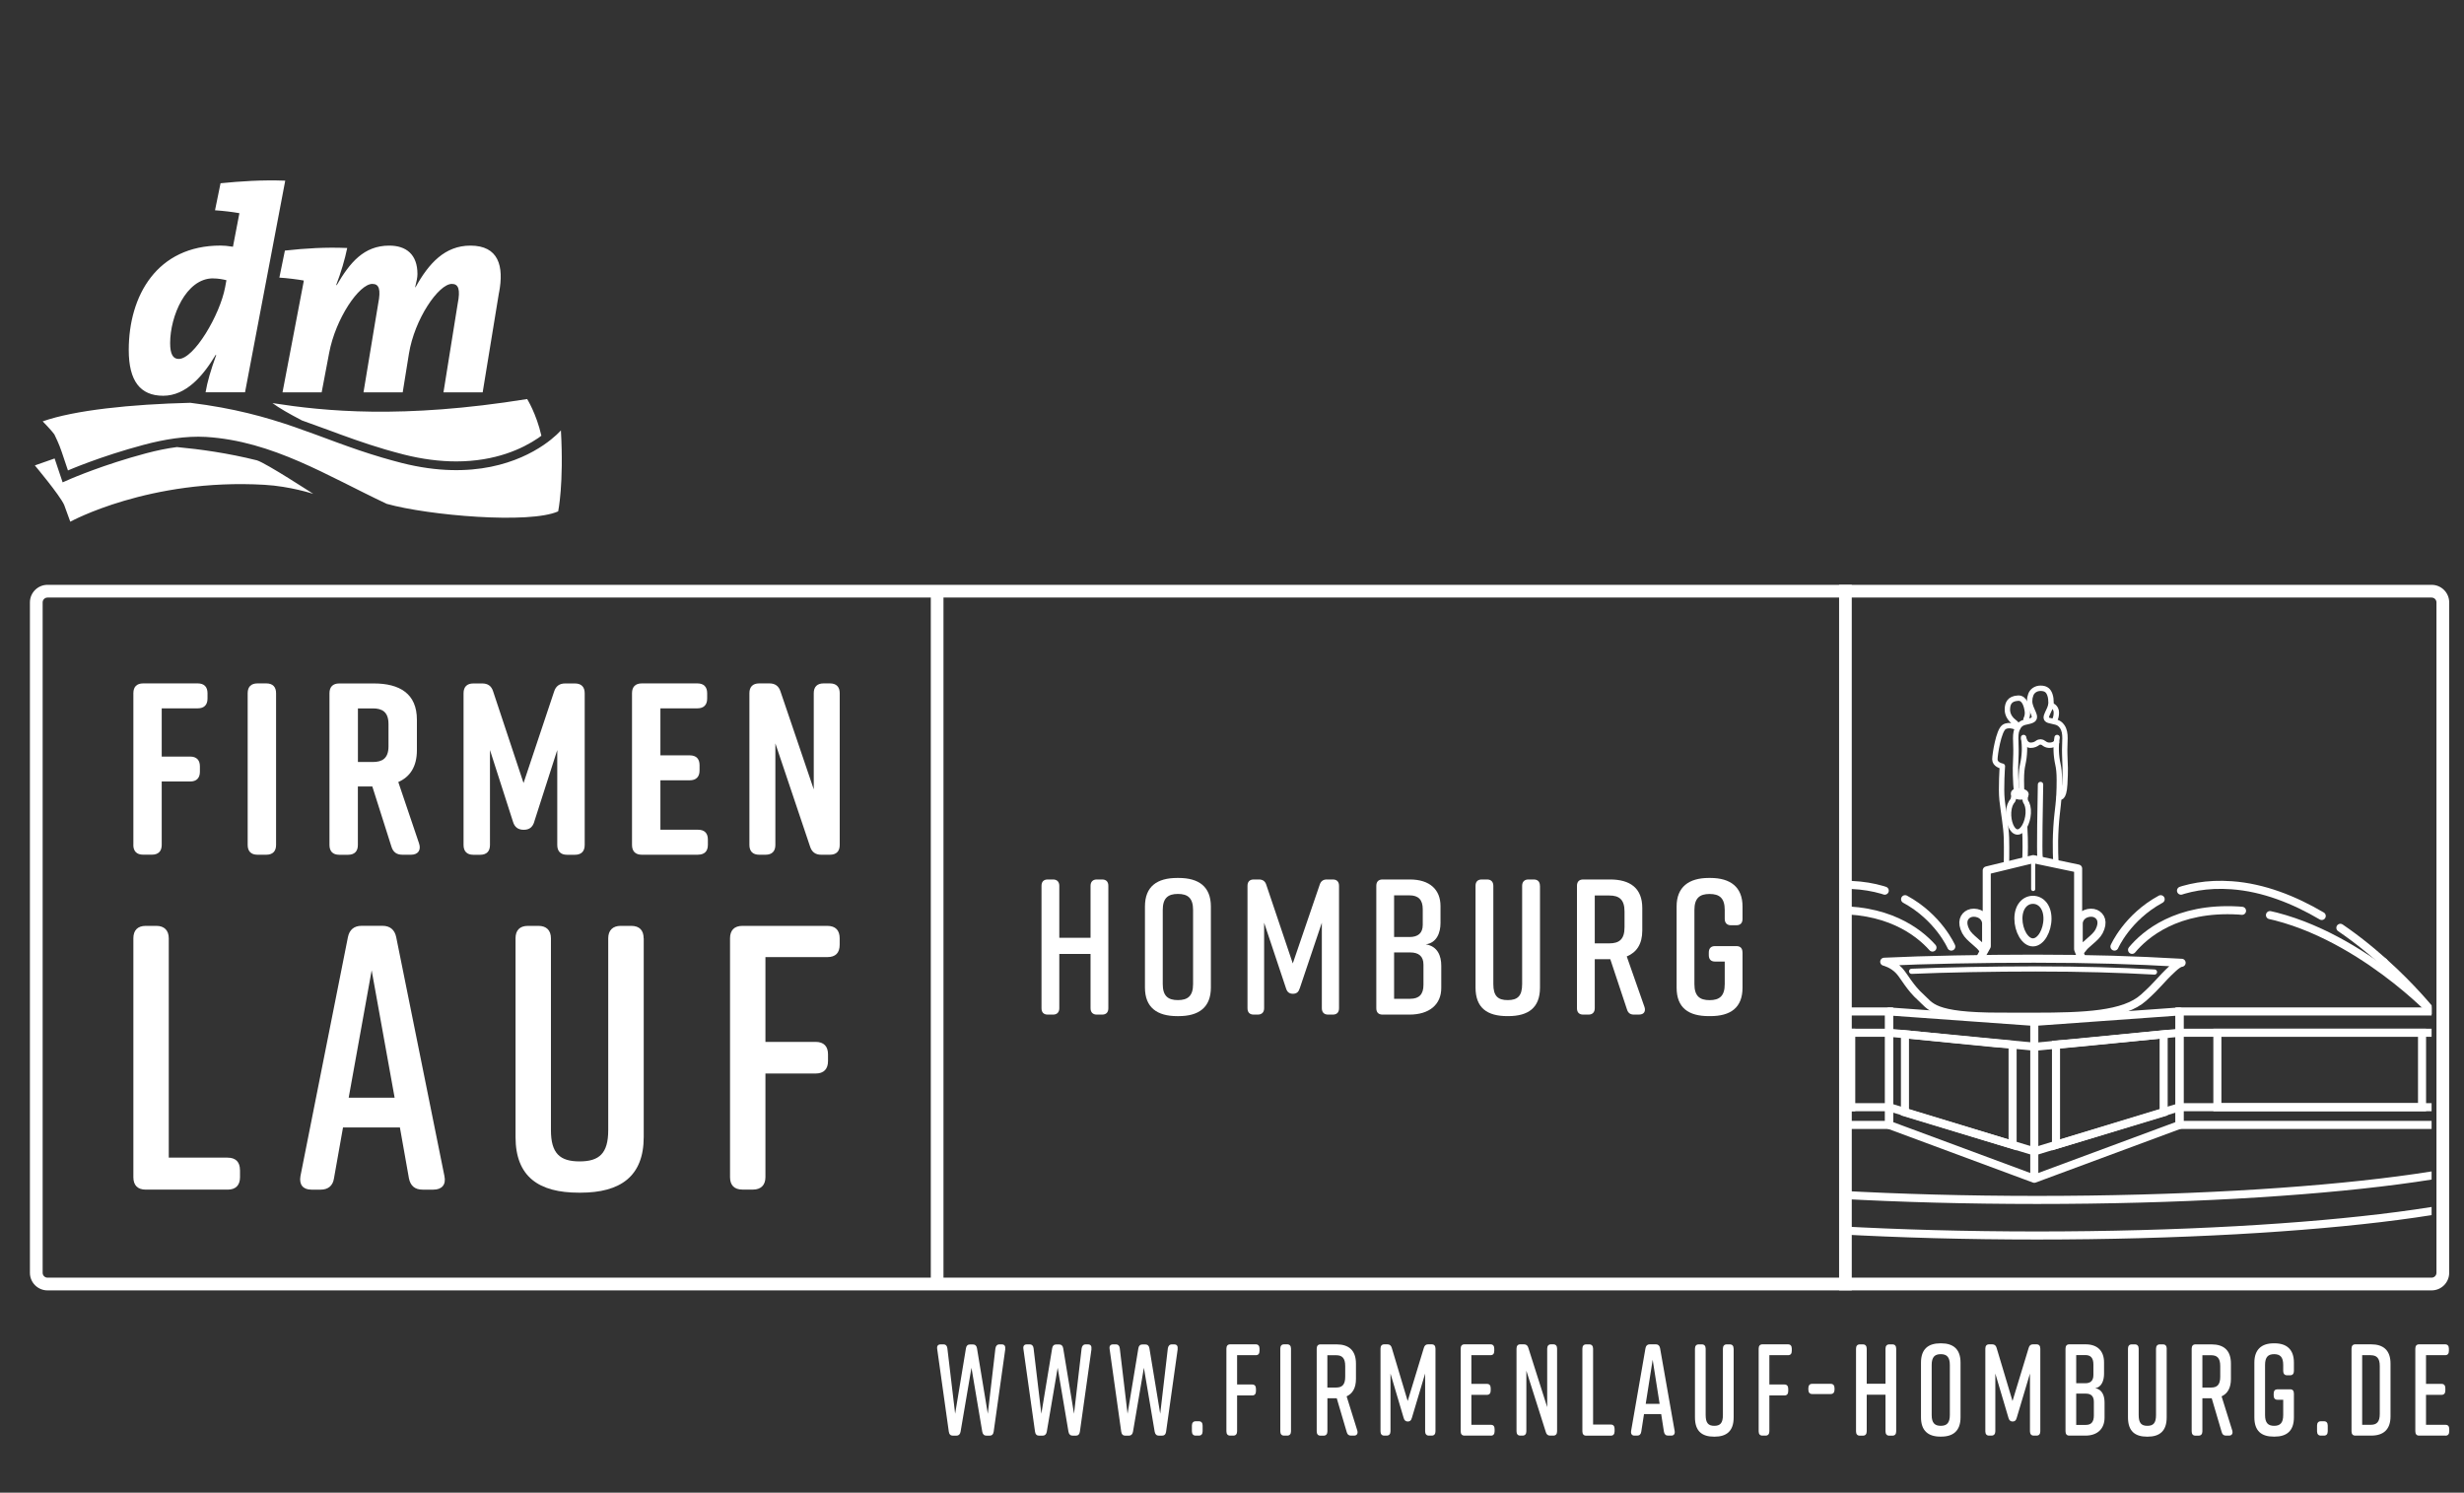 <?xml version="1.0" encoding="UTF-8"?>
<svg xmlns="http://www.w3.org/2000/svg" xmlns:xlink="http://www.w3.org/1999/xlink" id="uuid-927c4bb4-b7f6-44aa-9cb1-b1a0ed3f2cce" viewBox="0 0 485.89 294.38">
  <rect x="0" y="0" width="485.89" height="294.38" fill="#333333" stroke="none"/>
  <defs>
    <style>.uuid-3cdc1fa6-3310-493c-88f7-c639cf1b70b1,.uuid-bda4d360-ba08-4850-b70c-aff49281a511,.uuid-6859657c-5c25-47bb-8bd0-6c599c4a9cbc,.uuid-91dbe9a1-a4cb-417d-a20c-ed7944f73c90,.uuid-318968ef-9020-43f1-bd7f-78635ac95de1,.uuid-60512599-eb8d-460c-85fe-98c503a76026,.uuid-028cfd62-166a-451c-9ee7-88cc7c83420b,.uuid-2f16281b-a3da-4a03-a6ae-93faa8ddf113,.uuid-8dc881f0-a99f-4fed-ba98-af1221cf9459,.uuid-ee242b03-7e14-4dca-ac7c-39db0893e148,.uuid-f339edae-944b-4ee2-b737-4bbba426a62d,.uuid-60fa399c-f268-46a9-bac3-48cb0510f171,.uuid-c463a9a0-b900-4341-b64d-327f7449fbf0,.uuid-8556f843-1b3a-4b2b-974f-15c5e28726e1,.uuid-7b775c01-3430-444b-a556-3e97c02c4787,.uuid-bc480518-94a2-4aad-9c54-4d3c3840621e{fill:none;}.uuid-20039123-1cf8-42d0-8cb1-17e90ac5dd99{clip-path:url(#uuid-be743a14-9c94-4897-9b24-cbadecf52ce5);}.uuid-bda4d360-ba08-4850-b70c-aff49281a511,.uuid-6859657c-5c25-47bb-8bd0-6c599c4a9cbc,.uuid-91dbe9a1-a4cb-417d-a20c-ed7944f73c90,.uuid-318968ef-9020-43f1-bd7f-78635ac95de1,.uuid-60512599-eb8d-460c-85fe-98c503a76026,.uuid-3123266a-f733-4ca5-ac72-0a73b23083d9,.uuid-028cfd62-166a-451c-9ee7-88cc7c83420b,.uuid-2f16281b-a3da-4a03-a6ae-93faa8ddf113,.uuid-8dc881f0-a99f-4fed-ba98-af1221cf9459,.uuid-ee242b03-7e14-4dca-ac7c-39db0893e148,.uuid-f339edae-944b-4ee2-b737-4bbba426a62d,.uuid-60fa399c-f268-46a9-bac3-48cb0510f171,.uuid-c463a9a0-b900-4341-b64d-327f7449fbf0,.uuid-8556f843-1b3a-4b2b-974f-15c5e28726e1,.uuid-7b775c01-3430-444b-a556-3e97c02c4787,.uuid-bc480518-94a2-4aad-9c54-4d3c3840621e{stroke:#fff;}.uuid-bda4d360-ba08-4850-b70c-aff49281a511,.uuid-318968ef-9020-43f1-bd7f-78635ac95de1,.uuid-8dc881f0-a99f-4fed-ba98-af1221cf9459,.uuid-ee242b03-7e14-4dca-ac7c-39db0893e148,.uuid-60fa399c-f268-46a9-bac3-48cb0510f171,.uuid-c463a9a0-b900-4341-b64d-327f7449fbf0,.uuid-7b775c01-3430-444b-a556-3e97c02c4787{stroke-width:3px;}.uuid-bda4d360-ba08-4850-b70c-aff49281a511,.uuid-8556f843-1b3a-4b2b-974f-15c5e28726e1{stroke-miterlimit:10;}.uuid-6859657c-5c25-47bb-8bd0-6c599c4a9cbc,.uuid-91dbe9a1-a4cb-417d-a20c-ed7944f73c90,.uuid-318968ef-9020-43f1-bd7f-78635ac95de1,.uuid-60512599-eb8d-460c-85fe-98c503a76026,.uuid-3123266a-f733-4ca5-ac72-0a73b23083d9,.uuid-028cfd62-166a-451c-9ee7-88cc7c83420b,.uuid-2f16281b-a3da-4a03-a6ae-93faa8ddf113,.uuid-8dc881f0-a99f-4fed-ba98-af1221cf9459,.uuid-ee242b03-7e14-4dca-ac7c-39db0893e148,.uuid-f339edae-944b-4ee2-b737-4bbba426a62d,.uuid-60fa399c-f268-46a9-bac3-48cb0510f171,.uuid-c463a9a0-b900-4341-b64d-327f7449fbf0,.uuid-8556f843-1b3a-4b2b-974f-15c5e28726e1{stroke-linecap:round;}.uuid-6859657c-5c25-47bb-8bd0-6c599c4a9cbc,.uuid-91dbe9a1-a4cb-417d-a20c-ed7944f73c90,.uuid-318968ef-9020-43f1-bd7f-78635ac95de1,.uuid-60512599-eb8d-460c-85fe-98c503a76026,.uuid-3123266a-f733-4ca5-ac72-0a73b23083d9,.uuid-028cfd62-166a-451c-9ee7-88cc7c83420b,.uuid-2f16281b-a3da-4a03-a6ae-93faa8ddf113,.uuid-8dc881f0-a99f-4fed-ba98-af1221cf9459,.uuid-ee242b03-7e14-4dca-ac7c-39db0893e148,.uuid-f339edae-944b-4ee2-b737-4bbba426a62d,.uuid-60fa399c-f268-46a9-bac3-48cb0510f171,.uuid-c463a9a0-b900-4341-b64d-327f7449fbf0,.uuid-7b775c01-3430-444b-a556-3e97c02c4787,.uuid-bc480518-94a2-4aad-9c54-4d3c3840621e{stroke-linejoin:round;}.uuid-6859657c-5c25-47bb-8bd0-6c599c4a9cbc,.uuid-8556f843-1b3a-4b2b-974f-15c5e28726e1{stroke-width:1.86px;}.uuid-91dbe9a1-a4cb-417d-a20c-ed7944f73c90{stroke-width:1.92px;}.uuid-318968ef-9020-43f1-bd7f-78635ac95de1{stroke-dasharray:34.24 0 20.55 8.22;}.uuid-60512599-eb8d-460c-85fe-98c503a76026,.uuid-3123266a-f733-4ca5-ac72-0a73b23083d9{stroke-width:2px;}.uuid-3123266a-f733-4ca5-ac72-0a73b23083d9,.uuid-d9ce1944-62de-4855-9117-c9efb4dfff04{fill:#fff;}.uuid-028cfd62-166a-451c-9ee7-88cc7c83420b{stroke-width:.93px;}.uuid-2f16281b-a3da-4a03-a6ae-93faa8ddf113{stroke-width:1.54px;}.uuid-ee242b03-7e14-4dca-ac7c-39db0893e148{stroke-dasharray:20.55 8.22;}.uuid-f339edae-944b-4ee2-b737-4bbba426a62d{stroke-width:2.56px;}.uuid-60fa399c-f268-46a9-bac3-48cb0510f171{stroke-dasharray:43.89 0 26.33 10.53;}.uuid-c463a9a0-b900-4341-b64d-327f7449fbf0{stroke-dasharray:43.95 0 26.37 10.55;}.uuid-bc480518-94a2-4aad-9c54-4d3c3840621e{stroke-width:2.5px;}</style>
    <symbol id="uuid-8a682a0e-14ed-4fce-afe5-917a3f3a80d0" viewBox="0 0 382.87 206.13">
      <rect class="uuid-bda4d360-ba08-4850-b70c-aff49281a511" x="32.08" y="121.26" width="104.32" height="42.23"></rect>
      <rect class="uuid-bda4d360-ba08-4850-b70c-aff49281a511" x="244.45" y="121.26" width="104.32" height="42.23"></rect>
      <polygon class="uuid-7b775c01-3430-444b-a556-3e97c02c4787" points="244.45 163.49 190.42 183.52 136.4 163.49 136.4 121.26 190.42 125.14 244.45 121.26 244.45 163.49"></polygon>
      <line class="uuid-bda4d360-ba08-4850-b70c-aff49281a511" x1="190.42" y1="183.52" x2="190.42" y2="126.07"></line>
      <rect class="uuid-bda4d360-ba08-4850-b70c-aff49281a511" x="46.16" y="129.18" width="76.15" height="27.71"></rect>
      <polyline class="uuid-bda4d360-ba08-4850-b70c-aff49281a511" points="32.08 129.18 136.4 129.18 190.62 134.39 244.45 129.18 348.77 129.18"></polyline>
      <rect class="uuid-bda4d360-ba08-4850-b70c-aff49281a511" x="258.54" y="129.18" width="76.15" height="27.71"></rect>
      <path class="uuid-bda4d360-ba08-4850-b70c-aff49281a511" d="M198.5,133.68c.93,0,40.05-3.93,40.05-3.93v29.08l-40.05,12.11v-37.26Z"></path>
      <path class="uuid-bda4d360-ba08-4850-b70c-aff49281a511" d="M182.35,133.68c-.93,0-40.05-3.94-40.05-3.94v29.08s40.05,12.11,40.05,12.11v-37.26Z"></path>
      <path class="uuid-8dc881f0-a99f-4fed-ba98-af1221cf9459" d="M245.24,103.15s-.93-.09-3.22,2.03c-5.08,4.7-5.09,5.71-10.93,10.95-7.23,6.48-21.85,7.08-40.77,7.09-4.1,0-8.39-.02-12.86-.02-25.1,0-25.62-3.96-29.21-7.14-4.11-3.65-6.21-7.91-8.07-9.94-2.42-2.63-5.59-3.36-5.59-3.36,15.04-.72,36.88-1.14,55.73-1.14,21.74,0,37.64.55,54.02,1.49l.89.05Z"></path>
      <path class="uuid-91dbe9a1-a4cb-417d-a20c-ed7944f73c90" d="M235.14,106.59c-13.33-.73-26.58-1.15-44.31-1.15-15.43,0-33.16.32-46.05.88"></path>
      <path class="uuid-8556f843-1b3a-4b2b-974f-15c5e28726e1" d="M246.16,103.2"></path>
      <polyline class="uuid-8dc881f0-a99f-4fed-ba98-af1221cf9459" points="170.17 101.61 172.73 96.99 172.73 68.78 190.01 64.58 206.73 68.08 206.73 98.12 208.12 101.61"></polyline>
      <path class="uuid-6859657c-5c25-47bb-8bd0-6c599c4a9cbc" d="M190.01,100.91"></path>
      <path class="uuid-6859657c-5c25-47bb-8bd0-6c599c4a9cbc" d="M190.01,95.56"></path>
      <path class="uuid-8dc881f0-a99f-4fed-ba98-af1221cf9459" d="M195.33,86.71c0,4.37-2.42,8.85-5.41,8.85s-5.41-4.48-5.41-8.85,2.42-6.99,5.41-6.99,5.41,2.61,5.41,6.99Z"></path>
      <path class="uuid-8dc881f0-a99f-4fed-ba98-af1221cf9459" d="M172.51,88.22v8.46s-.97,1.98-1.15,1.63c-1.12-2.15-5.04-4.2-6.42-6.84-1.83-3.51-.66-5.75,1.3-6.63s5.75-.05,6.27,3.37Z"></path>
      <path class="uuid-8dc881f0-a99f-4fed-ba98-af1221cf9459" d="M206.95,88.22v8.46s.97,1.98,1.15,1.63c1.12-2.15,5.04-4.2,6.42-6.84,1.83-3.51.66-5.75-1.3-6.63s-5.75-.05-6.27,3.37Z"></path>
      <path class="uuid-8dc881f0-a99f-4fed-ba98-af1221cf9459" d="M32.08,152.97c-19.34,3.9-30.58,8.55-30.58,13.55v13.22c0,13.75,85.04,24.89,189.94,24.89s189.94-11.14,189.94-24.89v-13.22c0-5.14-11.91-9.92-32.3-13.89"></path>
      <path class="uuid-8dc881f0-a99f-4fed-ba98-af1221cf9459" d="M349.07,152.62c20.4,3.97,32.3,8.75,32.3,13.89,0,13.75-85.04,24.89-189.94,24.89S1.38,180.26,1.5,166.52c.04-4.99,11.92-9.78,30.37-13.51"></path>
      <path class="uuid-028cfd62-166a-451c-9ee7-88cc7c83420b" d="M187.16,40.94"></path>
      <path class="uuid-60512599-eb8d-460c-85fe-98c503a76026" d="M182.8,40.61c.1,1.11-.36,2.1-.36,2.1h0c-.86.92-1.46,2.4-1.58,4.38-.21,3.54,1.21,7.27,3.23,7.39,2.02.12,3.87-3.41,4.08-6.96.11-1.95-.3-3.48-1.03-4.49-.24-.86-.12-1.62.02-2.08"></path>
      <path class="uuid-3123266a-f733-4ca5-ac72-0a73b23083d9" d="M187.34,40.47c-.05.58-1.15,1.09-2.43.97s-2.26-.82-2.21-1.39,1.13-.95,2.41-.83,2.28.68,2.22,1.25Z"></path>
      <path class="uuid-60512599-eb8d-460c-85fe-98c503a76026" d="M198.91,19.32c-.56,3.34-.41,6.74.32,10.05.28,1.26.51,2.89.51,5.8,0,8.85-.78,10.25-1.24,17.54-.47,7.3,0,13.65,0,13.65"></path>
      <path class="uuid-028cfd62-166a-451c-9ee7-88cc7c83420b" d="M186.92,65.17"></path>
      <path class="uuid-60512599-eb8d-460c-85fe-98c503a76026" d="M186.85,52.71c.34,5.4.18,10.29.07,12.46"></path>
      <path class="uuid-028cfd62-166a-451c-9ee7-88cc7c83420b" d="M185.68,39.2"></path>
      <path class="uuid-60512599-eb8d-460c-85fe-98c503a76026" d="M186.44,19.32c.56,3.34.41,6.74-.32,10.05-.28,1.26-.51,2.89-.51,5.8,0,1.55.02,2.87.07,4.04"></path>
      <path class="uuid-60512599-eb8d-460c-85fe-98c503a76026" d="M183.89,39.27c-.13-.65-.24-1.48-.3-2.55-.31-5.74-.16-6.52,0-11.18s-.71-7.8.92-10.25c1.33-2,3.14-1.54,5-2.35,2.55-1.11-.9-4.05-.82-7.16.03-1.04.09-1.41.43-2.39.48-1.37,1.85-2.39,3.63-2.39,2.19,0,2.98,1.03,3.47,2.39.35.98.43,2,.43,3.04,0,2.91-3.38,5.7-.82,6.52,1.93.61,3.67.35,5,2.35,1.63,2.44.76,5.59.92,10.25.16,4.66.31,5.43,0,11.18-.31,5.74-2.02,4.75-2.02,4.75"></path>
      <path class="uuid-028cfd62-166a-451c-9ee7-88cc7c83420b" d="M183.89,39.27"></path>
      <path class="uuid-60512599-eb8d-460c-85fe-98c503a76026" d="M186.55,19.87s.52,2.33,2.56,2.33c1.08,0,1.93-.41,2.54-.87.68-.51,1.63-.46,2.28.08.5.41,1.16.76,1.99.79,2.04.06,2.77-1.11,2.77-1.11"></path>
      <path class="uuid-60512599-eb8d-460c-85fe-98c503a76026" d="M192.74,36.82c-.14,6.96-.46,24.94-.18,27.19"></path>
      <line class="uuid-2f16281b-a3da-4a03-a6ae-93faa8ddf113" x1="190.01" y1="64.58" x2="190.01" y2="75.69"></line>
      <path class="uuid-60512599-eb8d-460c-85fe-98c503a76026" d="M196.63,7.36c.15,0,2,.54,2,2.69s-.85,3.12-.85,3.12"></path>
      <path class="uuid-60512599-eb8d-460c-85fe-98c503a76026" d="M180.06,66.56s.12-5.71,0-9.9-1.16-9.78-1.63-14.09.12-12.57.12-12.57c-.58-.12-2.79-.7-2.79-2.56s1.4-10.6,3.38-11.99,5.12.27,5.12.27c0,0,.45-.81-1.4-2.22-2.65-2.01-2.49-4.45-2.43-5.14.12-1.4.58-3.53,3.98-3.69,2.37-.11,3.16,2.88,3.43,4.86.14,1.01-.04,2.04-.49,2.96h0"></path>
      <polyline class="uuid-bda4d360-ba08-4850-b70c-aff49281a511" points="348.77 156.89 244.45 156.89 190.42 173.35 136.4 156.89 32.08 156.89"></polyline>
      <path class="uuid-f339edae-944b-4ee2-b737-4bbba426a62d" d="M258.54,93.31"></path>
      <path class="uuid-8dc881f0-a99f-4fed-ba98-af1221cf9459" d="M266.49,98.35"></path>
      <path class="uuid-8dc881f0-a99f-4fed-ba98-af1221cf9459" d="M41.99,120.81s6.63-8.34,17.36-17.96"></path>
      <path class="uuid-ee242b03-7e14-4dca-ac7c-39db0893e148" d="M59.36,102.85c5.33-4.78,11.67-9.88,18.71-14.43"></path>
      <path class="uuid-318968ef-9020-43f1-bd7f-78635ac95de1" d="M82.42,85.73c10.2-6,21.65-10.59,33.49-11.43,9.24-.66,16.73.88,22.74,3.41"></path>
      <path class="uuid-8dc881f0-a99f-4fed-ba98-af1221cf9459" d="M142.35,79.49c12.49,6.79,17.19,17.63,17.19,17.63"></path>
      <path class="uuid-8dc881f0-a99f-4fed-ba98-af1221cf9459" d="M337.79,120.81s-6.63-8.34-17.36-17.96"></path>
      <path class="uuid-ee242b03-7e14-4dca-ac7c-39db0893e148" d="M320.43,102.85c-5.33-4.78-11.67-9.88-18.71-14.43"></path>
      <path class="uuid-318968ef-9020-43f1-bd7f-78635ac95de1" d="M297.37,85.73c-10.2-6-21.65-10.59-33.49-11.43-9.24-.66-16.73.88-22.74,3.41"></path>
      <path class="uuid-8dc881f0-a99f-4fed-ba98-af1221cf9459" d="M237.44,79.49c-12.49,6.79-17.19,17.63-17.19,17.63"></path>
      <path class="uuid-c463a9a0-b900-4341-b64d-327f7449fbf0" d="M152.55,97.48"></path>
      <path class="uuid-c463a9a0-b900-4341-b64d-327f7449fbf0" d="M41.99,120.81s33.69-34.89,71.57-37.11c21.99-1.29,33.81,7.98,38.98,13.78"></path>
      <path class="uuid-60fa399c-f268-46a9-bac3-48cb0510f171" d="M224.28,101.91"></path>
      <path class="uuid-60fa399c-f268-46a9-bac3-48cb0510f171" d="M226.8,98.35"></path>
      <path class="uuid-60fa399c-f268-46a9-bac3-48cb0510f171" d="M337.79,120.81s-33.59-34.89-71.37-37.11c-23.06-1.36-34.9,8.97-39.62,14.64"></path>
    </symbol>
    <clipPath id="uuid-be743a14-9c94-4897-9b24-cbadecf52ce5">
      <rect id="uuid-64dcf3b1-ecaa-4e30-b142-b2e4120d7a4d" class="uuid-3cdc1fa6-3310-493c-88f7-c639cf1b70b1" x="363.7" y="115.34" width="115.8" height="138.9"></rect>
    </clipPath>
  </defs>
  <path class="uuid-d9ce1944-62de-4855-9117-c9efb4dfff04" d="M59.44,82.86c-2.41-1.25-4.41-2.4-5.71-3.36,10.23,1.6,25.54,3.17,50.22-.8,0,0,1.8,2.84,2.81,7.23-.21.15-.38.29-.61.45-3.11,2.11-8.43,4.62-16.19,4.62-3.26,0-6.72-.45-10.27-1.34-1.33-.35-2.59-.68-3.83-1.05-4.12-1.22-7.77-2.56-11.29-3.87-1.68-.62-3.38-1.24-5.14-1.86M34.89,88.17c-1.92.25-3.95.66-6.12,1.24-8.34,2.22-14.62,4.94-14.68,4.96l-1.74.76-1.58-4.71-3.9,1.37s4.91,5.85,5.78,7.78l1.21,3.32s15.58-8.58,38.25-7.28c5.15.29,9.66,1.79,9.66,1.79,0,0-9.24-6.03-11.09-6.61-5.71-1.43-11.24-2.2-15.8-2.62M110.6,84.89s-1.14,1.34-3.47,2.92c-4.57,3.09-13.72,7.07-27.86,3.51-1.35-.35-2.64-.7-3.89-1.07-12.89-3.79-20.55-8.68-37.85-10.81-11.72.29-22.84,1.45-29.11,3.66,0,0,1.78,1.82,2.3,2.57.26.57.88,1.75,1.45,3.45.64,1.87,1.23,3.66,1.23,3.66,0,0,6.35-2.77,14.93-5.05,4.03-1.08,8.34-1.79,12.3-1.56,13.19.83,23.84,7.65,35.64,13.2,8.19,2.29,28.16,4.02,33.8,1.48,0,0,1.14-5.41.54-15.97M41.99,54.91c1.08,0,1.92.18,2.66.35l-.26,1.4c-1.01,5.43-6.13,14.13-9.15,14.13-1.14,0-1.69-.97-1.69-3.14,0-5.26,3.13-12.75,8.45-12.75M56.25,35.63c-4.73-.17-8.79.12-12.76.51l-1.09,5.33c1.66.11,3.54.34,4.8.57v.05l-1.26,6.57c-1.08-.17-1.77-.23-2.45-.23-12.51,0-18.1,9.85-18.1,20.6,0,6.11,2.27,9.02,6.79,9.02s7.89-3.94,10.34-8.05h.12c-1.09,3.03-1.76,5.31-2.1,7.36h7.78s7.93-41.75,7.93-41.75ZM98.4,57.76c1.03-5.32-.1-9.32-5.64-9.32-5.02,0-8.21,3.49-10.83,8.23l-.06-.06c.28-1.14.45-1.88.45-2.57,0-3.83-2.19-5.6-5.56-5.6-5.03,0-7.78,3.38-10.35,7.78h-.12c.97-2.52,1.72-5.09,2.18-7.31-4.29-.18-8.18.06-12.29.51l-1.09,5.33c1.67.11,3.54.35,4.8.57v.17l-4.18,21.89h7.72s1.48-7.79,1.48-7.79c1.27-6.74,5.89-13.6,8.52-13.6,1.32,0,1.71,1.08,1.14,3.94l-2.89,17.45h7.73l1.23-7.62c1.09-6.81,5.84-13.77,8.47-13.77,1.3,0,1.71,1.08,1.14,3.94l-2.8,17.45h7.73l3.21-19.62Z"></path>
  <g class="uuid-20039123-1cf8-42d0-8cb1-17e90ac5dd99">
    <use width="382.87" height="206.13" transform="translate(300.23 135.21) scale(.53)" xlink:href="#uuid-8a682a0e-14ed-4fce-afe5-917a3f3a80d0"></use>
  </g>
  <path class="uuid-d9ce1944-62de-4855-9117-c9efb4dfff04" d="M206.61,173.45h1.05c.78,0,1.23.46,1.23,1.26v10.24h6.16v-10.24c0-.8.45-1.26,1.23-1.26h1.05c.82,0,1.23.46,1.23,1.26v24.13c0,.8-.41,1.26-1.23,1.26h-1.05c-.78,0-1.23-.46-1.23-1.26v-10.7h-6.16v10.7c0,.8-.45,1.26-1.23,1.26h-1.05c-.82,0-1.23-.46-1.23-1.26v-24.13c0-.8.41-1.26,1.23-1.26Z"></path>
  <path class="uuid-d9ce1944-62de-4855-9117-c9efb4dfff04" d="M232.13,173.15h.3c3.96,0,6.35,1.71,6.35,5.63v15.99c0,3.92-2.39,5.63-6.35,5.63h-.3c-3.96,0-6.35-1.71-6.35-5.63v-15.99c0-3.96,2.39-5.63,6.35-5.63ZM232.28,197.24c1.94,0,2.99-.8,2.99-3.16v-14.62c0-2.36-1.05-3.16-2.99-3.16s-2.99.8-2.99,3.16v14.62c0,2.36,1.05,3.16,2.99,3.16Z"></path>
  <path class="uuid-d9ce1944-62de-4855-9117-c9efb4dfff04" d="M256.27,194.96c-.19.72-.64,1.03-1.31,1.03s-1.12-.3-1.35-1.03l-4.33-12.98v16.86c0,.8-.45,1.26-1.27,1.26h-.78c-.82,0-1.23-.46-1.23-1.26v-24.13c0-.8.41-1.26,1.23-1.26h1.05c.71,0,1.2.34,1.42,1.03l5.23,15.53,5.31-15.53c.22-.68.67-1.03,1.38-1.03h1.2c.82,0,1.23.46,1.23,1.26v24.13c0,.8-.41,1.26-1.23,1.26h-.93c-.79,0-1.23-.46-1.23-1.26v-16.86l-4.37,12.98Z"></path>
  <path class="uuid-d9ce1944-62de-4855-9117-c9efb4dfff04" d="M281.15,186.24c2.35.38,3.06,2.28,3.06,4.23v4.38c0,3.24-2.32,5.25-6.28,5.25h-5.3c-.82,0-1.23-.46-1.23-1.26v-24.13c0-.8.41-1.26,1.23-1.26h5.38c3.96,0,6.05,2.02,6.05,5.25v3.35c0,1.83-.71,3.92-2.91,4.19ZM274.91,184.8h3.03c1.68,0,2.62-.76,2.62-2.4v-3.08c0-1.87-.86-2.74-2.62-2.74h-3.03v8.22ZM278.09,187.84h-3.18v9.14h3.18c1.76,0,2.61-.88,2.61-2.74v-4c0-1.64-.93-2.4-2.61-2.4Z"></path>
  <path class="uuid-d9ce1944-62de-4855-9117-c9efb4dfff04" d="M303.68,174.71v20.06c0,4-2.32,5.63-6.28,5.63h-.15c-3.96,0-6.28-1.6-6.28-5.63v-20.06c0-.8.41-1.26,1.23-1.26h1.05c.78,0,1.23.46,1.23,1.26v19.37c0,2.36.9,3.16,2.84,3.16s2.84-.8,2.84-3.16v-19.37c0-.8.45-1.26,1.23-1.26h1.05c.82,0,1.23.46,1.23,1.26Z"></path>
  <path class="uuid-d9ce1944-62de-4855-9117-c9efb4dfff04" d="M323.26,200.1h-1.05c-.71,0-1.16-.3-1.38-1.03l-3.29-9.9h-3.06v9.67c0,.8-.45,1.26-1.23,1.26h-1.05c-.82,0-1.23-.46-1.23-1.26v-24.13c0-.8.41-1.26,1.23-1.26h5.3c3.96,0,6.35,1.71,6.35,5.63v4.45c0,2.66-1.12,4.3-3.06,5.1l3.51,10.01c.26.84-.15,1.45-1.05,1.45ZM314.48,186.05h2.88c1.94,0,2.99-.8,2.99-3.16v-3.12c0-2.36-1.05-3.16-2.99-3.16h-2.88v9.44Z"></path>
  <path class="uuid-d9ce1944-62de-4855-9117-c9efb4dfff04" d="M343.62,187.84v6.93c0,4-2.39,5.63-6.35,5.63h-.3c-3.96,0-6.35-1.6-6.35-5.63v-15.99c0-3.84,2.39-5.63,6.35-5.63h.3c3.96,0,6.35,1.79,6.35,5.63v2.44c0,.8-.41,1.26-1.23,1.26h-1.05c-.78,0-1.23-.46-1.23-1.26v-1.75c0-2.36-1.05-3.16-2.99-3.16s-2.99.8-2.99,3.16v14.62c0,2.36,1.05,3.16,2.99,3.16s2.99-.8,2.99-3.16v-4.45h-1.91c-.78,0-1.23-.42-1.23-1.26v-.53c0-.84.45-1.26,1.23-1.26h4.18c.82,0,1.23.42,1.23,1.26Z"></path>
  <path class="uuid-d9ce1944-62de-4855-9117-c9efb4dfff04" d="M479.5,117.85c.53,0,.96.43.96.96v132.21c0,.53-.43.96-.96.96H9.37c-.53,0-.96-.43-.96-.96V118.81c0-.53.43-.96.96-.96h470.13M479.5,115.34H9.37c-1.91,0-3.47,1.55-3.47,3.47v132.21c0,1.92,1.55,3.47,3.47,3.47h470.13c1.92,0,3.47-1.55,3.47-3.47V118.81c0-1.92-1.55-3.47-3.47-3.47h0Z"></path>
  <line class="uuid-bc480518-94a2-4aad-9c54-4d3c3840621e" x1="184.8" y1="116.82" x2="184.8" y2="252.48"></line>
  <line class="uuid-bc480518-94a2-4aad-9c54-4d3c3840621e" x1="363.91" y1="115.34" x2="363.91" y2="254.48"></line>
  <path class="uuid-d9ce1944-62de-4855-9117-c9efb4dfff04" d="M47.33,230.76v1.41c0,1.56-.82,2.45-2.45,2.45h-16.13c-1.64,0-2.45-.89-2.45-2.45v-47.12c0-1.56.82-2.45,2.45-2.45h2.08c1.56,0,2.45.89,2.45,2.45v43.26h11.59c1.64,0,2.45.89,2.45,2.45Z"></path>
  <path class="uuid-d9ce1944-62de-4855-9117-c9efb4dfff04" d="M85.47,234.62h-2.15c-1.49,0-2.38-.74-2.68-2.23l-1.78-10.03h-11.22l-1.78,10.03c-.22,1.49-1.19,2.23-2.6,2.23h-1.86c-1.63,0-2.45-.97-2.15-2.68l9.36-47.12c.3-1.49,1.26-2.23,2.68-2.23h4.16c1.41,0,2.38.74,2.68,2.23l9.51,47.12c.37,1.71-.52,2.68-2.16,2.68ZM77.82,216.49l-4.53-25.12-4.53,25.12h9.07Z"></path>
  <path class="uuid-d9ce1944-62de-4855-9117-c9efb4dfff04" d="M126.94,185.05v39.17c0,7.8-4.61,11-12.49,11h-.3c-7.88,0-12.49-3.12-12.49-11v-39.17c0-1.56.82-2.45,2.45-2.45h2.08c1.56,0,2.45.89,2.45,2.45v37.83c0,4.61,1.78,6.17,5.65,6.17s5.65-1.56,5.65-6.17v-37.83c0-1.56.89-2.45,2.45-2.45h2.08c1.64,0,2.45.89,2.45,2.45Z"></path>
  <path class="uuid-d9ce1944-62de-4855-9117-c9efb4dfff04" d="M143.96,232.17v-47.12c0-1.56.82-2.45,2.45-2.45h16.72c1.64,0,2.45.89,2.45,2.45v1.26c0,1.64-.82,2.45-2.45,2.45h-12.19v16.72h9.89c1.63,0,2.45.89,2.45,2.45v1.34c0,1.56-.82,2.45-2.45,2.45h-9.89v20.44c0,1.56-.89,2.45-2.45,2.45h-2.08c-1.64,0-2.45-.89-2.45-2.45Z"></path>
  <path class="uuid-d9ce1944-62de-4855-9117-c9efb4dfff04" d="M26.3,166.64v-29.93c0-1.26.68-1.93,1.93-1.93h10.76c1.26,0,1.93.68,1.93,1.93v1.06c0,1.26-.68,1.93-1.93,1.93h-7.1v9.51h5.6c1.26,0,1.93.68,1.93,1.93v1.06c0,1.26-.68,1.93-1.93,1.93h-5.6v12.5c0,1.26-.68,1.93-1.93,1.93h-1.74c-1.26,0-1.93-.68-1.93-1.93Z"></path>
  <path class="uuid-d9ce1944-62de-4855-9117-c9efb4dfff04" d="M52.51,168.57h-1.74c-1.26,0-1.93-.68-1.93-1.93v-29.93c0-1.26.68-1.93,1.93-1.93h1.74c1.26,0,1.93.68,1.93,1.93v29.93c0,1.26-.68,1.93-1.93,1.93Z"></path>
  <path class="uuid-d9ce1944-62de-4855-9117-c9efb4dfff04" d="M81.05,168.57h-1.69c-1.11,0-1.83-.48-2.17-1.59l-3.77-11.87h-2.85v11.54c0,1.26-.68,1.93-1.93,1.93h-1.74c-1.26,0-1.93-.68-1.93-1.93v-29.93c0-1.26.68-1.93,1.93-1.93h6.81c5.12,0,8.5,2.03,8.5,7.14v6.03c0,3.23-1.35,5.26-3.67,6.27l4.1,12.12c.43,1.3-.19,2.22-1.59,2.22ZM70.58,150.28h2.94c1.83,0,3.09-.68,3.09-3.09v-4.39c0-2.41-1.26-3.09-3.09-3.09h-2.94v10.57Z"></path>
  <path class="uuid-d9ce1944-62de-4855-9117-c9efb4dfff04" d="M105.36,162.06c-.34,1.11-1.01,1.59-2.08,1.59s-1.79-.48-2.12-1.59l-4.54-14.14v18.73c0,1.26-.68,1.93-1.93,1.93h-1.35c-1.26,0-1.93-.68-1.93-1.93v-29.93c0-1.26.68-1.93,1.93-1.93h1.74c1.11,0,1.83.48,2.17,1.59l5.99,18.05,6.03-18.05c.34-1.06,1.06-1.59,2.17-1.59h1.93c1.26,0,1.93.68,1.93,1.93v29.93c0,1.26-.68,1.93-1.93,1.93h-1.55c-1.26,0-1.93-.68-1.93-1.93v-18.73l-4.54,14.14Z"></path>
  <path class="uuid-d9ce1944-62de-4855-9117-c9efb4dfff04" d="M137.66,168.57h-11.1c-1.26,0-1.93-.68-1.93-1.93v-29.93c0-1.26.68-1.93,1.93-1.93h10.96c1.26,0,1.93.68,1.93,1.93v1.06c0,1.26-.68,1.93-1.93,1.93h-7.29v9.27h5.79c1.26,0,1.93.68,1.93,1.93v1.06c0,1.25-.68,1.93-1.93,1.93h-5.79v9.75h7.43c1.26,0,1.93.68,1.93,1.93v1.06c0,1.26-.68,1.93-1.93,1.93Z"></path>
  <path class="uuid-d9ce1944-62de-4855-9117-c9efb4dfff04" d="M150.97,168.57h-1.26c-1.26,0-1.93-.68-1.93-1.93v-29.93c0-1.26.68-1.93,1.93-1.93h2.03c1.11,0,1.83.53,2.17,1.59l6.56,19.31v-18.97c0-1.26.68-1.93,1.93-1.93h1.26c1.26,0,1.93.68,1.93,1.93v29.93c0,1.26-.68,1.93-1.93,1.93h-1.74c-1.11,0-1.83-.53-2.17-1.59l-6.85-20.37v20.03c0,1.26-.68,1.93-1.93,1.93Z"></path>
  <path class="uuid-d9ce1944-62de-4855-9117-c9efb4dfff04" d="M198.24,266.04l-2.29,16.3c-.07.54-.36.8-.79.8h-.63c-.45,0-.74-.26-.83-.77l-2.13-12.62-2.15,12.62c-.09.51-.38.77-.81.77h-.72c-.43,0-.72-.26-.79-.8l-2.29-16.3c-.09-.59.16-.9.67-.9h.58c.45,0,.72.31.76.8l1.53,12.88,2.13-12.9c.07-.51.36-.77.81-.77h.56c.43,0,.74.26.81.77l2.13,12.9,1.5-12.88c.07-.49.34-.8.78-.8h.47c.52,0,.76.31.67.9Z"></path>
  <path class="uuid-d9ce1944-62de-4855-9117-c9efb4dfff04" d="M215.24,266.04l-2.29,16.3c-.07.54-.36.8-.79.8h-.63c-.45,0-.74-.26-.83-.77l-2.13-12.62-2.15,12.62c-.09.51-.38.77-.81.77h-.72c-.43,0-.72-.26-.79-.8l-2.29-16.3c-.09-.59.16-.9.67-.9h.58c.45,0,.72.31.76.8l1.53,12.88,2.13-12.9c.07-.51.36-.77.81-.77h.56c.43,0,.74.26.81.77l2.13,12.9,1.5-12.88c.07-.49.34-.8.78-.8h.47c.52,0,.76.31.67.9Z"></path>
  <path class="uuid-d9ce1944-62de-4855-9117-c9efb4dfff04" d="M232.24,266.04l-2.29,16.3c-.07.54-.36.8-.79.8h-.63c-.45,0-.74-.26-.83-.77l-2.13-12.62-2.15,12.62c-.09.51-.38.77-.81.77h-.72c-.43,0-.72-.26-.79-.8l-2.29-16.3c-.09-.59.16-.9.67-.9h.58c.45,0,.72.31.76.8l1.53,12.88,2.13-12.9c.07-.51.36-.77.81-.77h.56c.43,0,.74.26.81.77l2.13,12.9,1.5-12.88c.07-.49.34-.8.78-.8h.47c.52,0,.76.31.67.9Z"></path>
  <path class="uuid-d9ce1944-62de-4855-9117-c9efb4dfff04" d="M237.15,281.15v1.13c0,.54-.25.85-.74.85h-.63c-.47,0-.74-.31-.74-.85v-1.13c0-.54.27-.85.74-.85h.63c.49,0,.74.31.74.85Z"></path>
  <path class="uuid-d9ce1944-62de-4855-9117-c9efb4dfff04" d="M241.84,282.28v-16.3c0-.54.25-.85.74-.85h5.05c.49,0,.74.31.74.85v.44c0,.57-.25.85-.74.85h-3.68v5.78h2.98c.49,0,.74.31.74.85v.46c0,.54-.25.85-.74.85h-2.98v7.07c0,.54-.27.85-.74.85h-.63c-.49,0-.74-.31-.74-.85Z"></path>
  <path class="uuid-d9ce1944-62de-4855-9117-c9efb4dfff04" d="M253.84,283.13h-.63c-.49,0-.74-.31-.74-.85v-16.3c0-.54.25-.85.74-.85h.63c.47,0,.74.31.74.85v16.3c0,.54-.27.85-.74.85Z"></path>
  <path class="uuid-d9ce1944-62de-4855-9117-c9efb4dfff04" d="M267.03,283.13h-.63c-.43,0-.7-.21-.83-.69l-1.97-6.68h-1.84v6.53c0,.54-.27.85-.74.85h-.63c-.49,0-.74-.31-.74-.85v-16.3c0-.54.25-.85.74-.85h3.19c2.38,0,3.81,1.16,3.81,3.8v3.01c0,1.8-.67,2.9-1.84,3.44l2.11,6.76c.16.57-.09.98-.63.98ZM261.75,273.65h1.73c1.17,0,1.79-.54,1.79-2.13v-2.11c0-1.59-.63-2.13-1.79-2.13h-1.73v6.37Z"></path>
  <path class="uuid-d9ce1944-62de-4855-9117-c9efb4dfff04" d="M278.4,279.66c-.11.49-.38.69-.79.69s-.67-.21-.81-.69l-2.6-8.77v11.39c0,.54-.27.85-.76.85h-.47c-.49,0-.74-.31-.74-.85v-16.3c0-.54.25-.85.74-.85h.63c.43,0,.72.23.85.69l3.14,10.49,3.19-10.49c.13-.46.4-.69.83-.69h.72c.49,0,.74.31.74.85v16.3c0,.54-.25.85-.74.85h-.56c-.47,0-.74-.31-.74-.85v-11.39l-2.62,8.77Z"></path>
  <path class="uuid-d9ce1944-62de-4855-9117-c9efb4dfff04" d="M293.98,283.13h-5.2c-.49,0-.74-.31-.74-.85v-16.3c0-.54.25-.85.74-.85h5.14c.49,0,.74.31.74.85v.44c0,.57-.25.85-.74.85h-3.77v5.66h3.07c.49,0,.74.31.74.85v.46c0,.54-.25.85-.74.85h-3.07v5.91h3.84c.49,0,.74.28.74.85v.44c0,.54-.25.85-.74.85Z"></path>
  <path class="uuid-d9ce1944-62de-4855-9117-c9efb4dfff04" d="M300.26,283.13h-.47c-.49,0-.74-.31-.74-.85v-16.3c0-.54.25-.85.74-.85h.74c.43,0,.72.23.85.69l3.72,11.7v-11.54c0-.54.27-.85.74-.85h.47c.49,0,.74.31.74.85v16.3c0,.54-.25.85-.74.85h-.65c-.43,0-.7-.23-.83-.69l-3.84-12.11v11.95c0,.54-.27.85-.74.85Z"></path>
  <path class="uuid-d9ce1944-62de-4855-9117-c9efb4dfff04" d="M318.39,281.8v.49c0,.54-.25.85-.74.85h-4.87c-.49,0-.74-.31-.74-.85v-16.3c0-.54.25-.85.74-.85h.63c.47,0,.74.31.74.85v14.96h3.5c.49,0,.74.31.74.85Z"></path>
  <path class="uuid-d9ce1944-62de-4855-9117-c9efb4dfff04" d="M329.58,283.13h-.65c-.45,0-.72-.26-.81-.77l-.54-3.47h-3.39l-.54,3.47c-.07.51-.36.77-.79.77h-.56c-.49,0-.74-.33-.65-.93l2.83-16.3c.09-.51.38-.77.81-.77h1.26c.43,0,.72.26.81.77l2.87,16.3c.11.59-.16.93-.65.93ZM327.27,276.86l-1.37-8.69-1.37,8.69h2.74Z"></path>
  <path class="uuid-d9ce1944-62de-4855-9117-c9efb4dfff04" d="M341.87,265.99v13.55c0,2.7-1.39,3.8-3.77,3.8h-.09c-2.38,0-3.77-1.08-3.77-3.8v-13.55c0-.54.25-.85.74-.85h.63c.47,0,.74.31.74.85v13.08c0,1.59.54,2.13,1.7,2.13s1.7-.54,1.7-2.13v-13.08c0-.54.27-.85.74-.85h.63c.49,0,.74.31.74.85Z"></path>
  <path class="uuid-d9ce1944-62de-4855-9117-c9efb4dfff04" d="M346.8,282.28v-16.3c0-.54.25-.85.74-.85h5.05c.49,0,.74.31.74.85v.44c0,.57-.25.85-.74.85h-3.68v5.78h2.98c.49,0,.74.31.74.85v.46c0,.54-.25.85-.74.85h-2.98v7.07c0,.54-.27.85-.74.85h-.63c-.49,0-.74-.31-.74-.85Z"></path>
  <path class="uuid-d9ce1944-62de-4855-9117-c9efb4dfff04" d="M361.76,273.77v.31c0,.54-.27.85-.74.85h-3.68c-.47,0-.74-.31-.74-.85v-.31c0-.54.27-.85.74-.85h3.68c.47,0,.74.31.74.85Z"></path>
  <path class="uuid-d9ce1944-62de-4855-9117-c9efb4dfff04" d="M366.74,265.14h.63c.47,0,.74.31.74.85v6.91h3.7v-6.91c0-.54.27-.85.74-.85h.63c.49,0,.74.31.74.85v16.3c0,.54-.25.85-.74.85h-.63c-.47,0-.74-.31-.74-.85v-7.22h-3.7v7.22c0,.54-.27.85-.74.85h-.63c-.49,0-.74-.31-.74-.85v-16.3c0-.54.25-.85.74-.85Z"></path>
  <path class="uuid-d9ce1944-62de-4855-9117-c9efb4dfff04" d="M382.62,264.93h.18c2.38,0,3.81,1.16,3.81,3.8v10.8c0,2.65-1.44,3.8-3.81,3.8h-.18c-2.38,0-3.81-1.16-3.81-3.8v-10.8c0-2.67,1.44-3.8,3.81-3.8ZM382.71,281.2c1.17,0,1.79-.54,1.79-2.13v-9.87c0-1.59-.63-2.13-1.79-2.13s-1.79.54-1.79,2.13v9.87c0,1.59.63,2.13,1.79,2.13Z"></path>
  <path class="uuid-d9ce1944-62de-4855-9117-c9efb4dfff04" d="M397.67,279.66c-.11.49-.38.69-.79.69s-.67-.21-.81-.69l-2.6-8.77v11.39c0,.54-.27.85-.76.85h-.47c-.49,0-.74-.31-.74-.85v-16.3c0-.54.25-.85.74-.85h.63c.43,0,.72.23.85.69l3.14,10.49,3.19-10.49c.13-.46.4-.69.83-.69h.72c.49,0,.74.31.74.85v16.3c0,.54-.25.85-.74.85h-.56c-.47,0-.74-.31-.74-.85v-11.39l-2.62,8.77Z"></path>
  <path class="uuid-d9ce1944-62de-4855-9117-c9efb4dfff04" d="M413.17,273.77c1.41.26,1.84,1.54,1.84,2.85v2.96c0,2.19-1.39,3.55-3.77,3.55h-3.19c-.49,0-.74-.31-.74-.85v-16.3c0-.54.25-.85.74-.85h3.23c2.38,0,3.63,1.36,3.63,3.55v2.26c0,1.23-.43,2.65-1.75,2.83ZM409.42,272.8h1.82c1.01,0,1.57-.51,1.57-1.62v-2.08c0-1.26-.52-1.85-1.57-1.85h-1.82v5.55ZM411.33,274.85h-1.91v6.17h1.91c1.05,0,1.57-.59,1.57-1.85v-2.7c0-1.11-.56-1.62-1.57-1.62Z"></path>
  <path class="uuid-d9ce1944-62de-4855-9117-c9efb4dfff04" d="M427.26,265.99v13.55c0,2.7-1.39,3.8-3.77,3.8h-.09c-2.38,0-3.77-1.08-3.77-3.8v-13.55c0-.54.25-.85.74-.85h.63c.47,0,.74.31.74.85v13.08c0,1.59.54,2.13,1.71,2.13s1.71-.54,1.71-2.13v-13.08c0-.54.27-.85.74-.85h.63c.49,0,.74.31.74.85Z"></path>
  <path class="uuid-d9ce1944-62de-4855-9117-c9efb4dfff04" d="M439.57,283.13h-.63c-.43,0-.7-.21-.83-.69l-1.97-6.68h-1.84v6.53c0,.54-.27.85-.74.85h-.63c-.49,0-.74-.31-.74-.85v-16.3c0-.54.25-.85.74-.85h3.19c2.38,0,3.81,1.16,3.81,3.8v3.01c0,1.8-.67,2.9-1.84,3.44l2.11,6.76c.16.57-.09.98-.63.98ZM434.3,273.65h1.73c1.17,0,1.79-.54,1.79-2.13v-2.11c0-1.59-.63-2.13-1.79-2.13h-1.73v6.37Z"></path>
  <path class="uuid-d9ce1944-62de-4855-9117-c9efb4dfff04" d="M452.35,274.85v4.68c0,2.7-1.44,3.8-3.81,3.8h-.18c-2.38,0-3.81-1.08-3.81-3.8v-10.8c0-2.6,1.44-3.8,3.81-3.8h.18c2.38,0,3.81,1.21,3.81,3.8v1.65c0,.54-.25.85-.74.85h-.63c-.47,0-.74-.31-.74-.85v-1.18c0-1.59-.63-2.13-1.79-2.13s-1.79.54-1.79,2.13v9.87c0,1.59.63,2.13,1.79,2.13s1.79-.54,1.79-2.13v-3.01h-1.14c-.47,0-.74-.28-.74-.85v-.36c0-.57.27-.85.74-.85h2.51c.49,0,.74.28.74.85Z"></path>
  <path class="uuid-d9ce1944-62de-4855-9117-c9efb4dfff04" d="M459.02,281.15v1.13c0,.54-.25.85-.74.85h-.63c-.47,0-.74-.31-.74-.85v-1.13c0-.54.27-.85.74-.85h.63c.49,0,.74.31.74.85Z"></path>
  <path class="uuid-d9ce1944-62de-4855-9117-c9efb4dfff04" d="M471.4,268.94v10.39c0,2.65-1.44,3.8-3.81,3.8h-3.14c-.49,0-.74-.31-.74-.85v-16.3c0-.54.25-.85.74-.85h3.14c2.38,0,3.81,1.16,3.81,3.8ZM467.49,267.27h-1.68v13.73h1.68c1.17,0,1.79-.54,1.79-2.13v-9.46c0-1.59-.63-2.13-1.79-2.13Z"></path>
  <path class="uuid-d9ce1944-62de-4855-9117-c9efb4dfff04" d="M482.23,283.13h-5.2c-.49,0-.74-.31-.74-.85v-16.3c0-.54.25-.85.74-.85h5.14c.49,0,.74.31.74.85v.44c0,.57-.25.85-.74.85h-3.77v5.66h3.07c.49,0,.74.31.74.85v.46c0,.54-.25.85-.74.85h-3.07v5.91h3.84c.49,0,.74.28.74.85v.44c0,.54-.25.85-.74.85Z"></path>
</svg>
